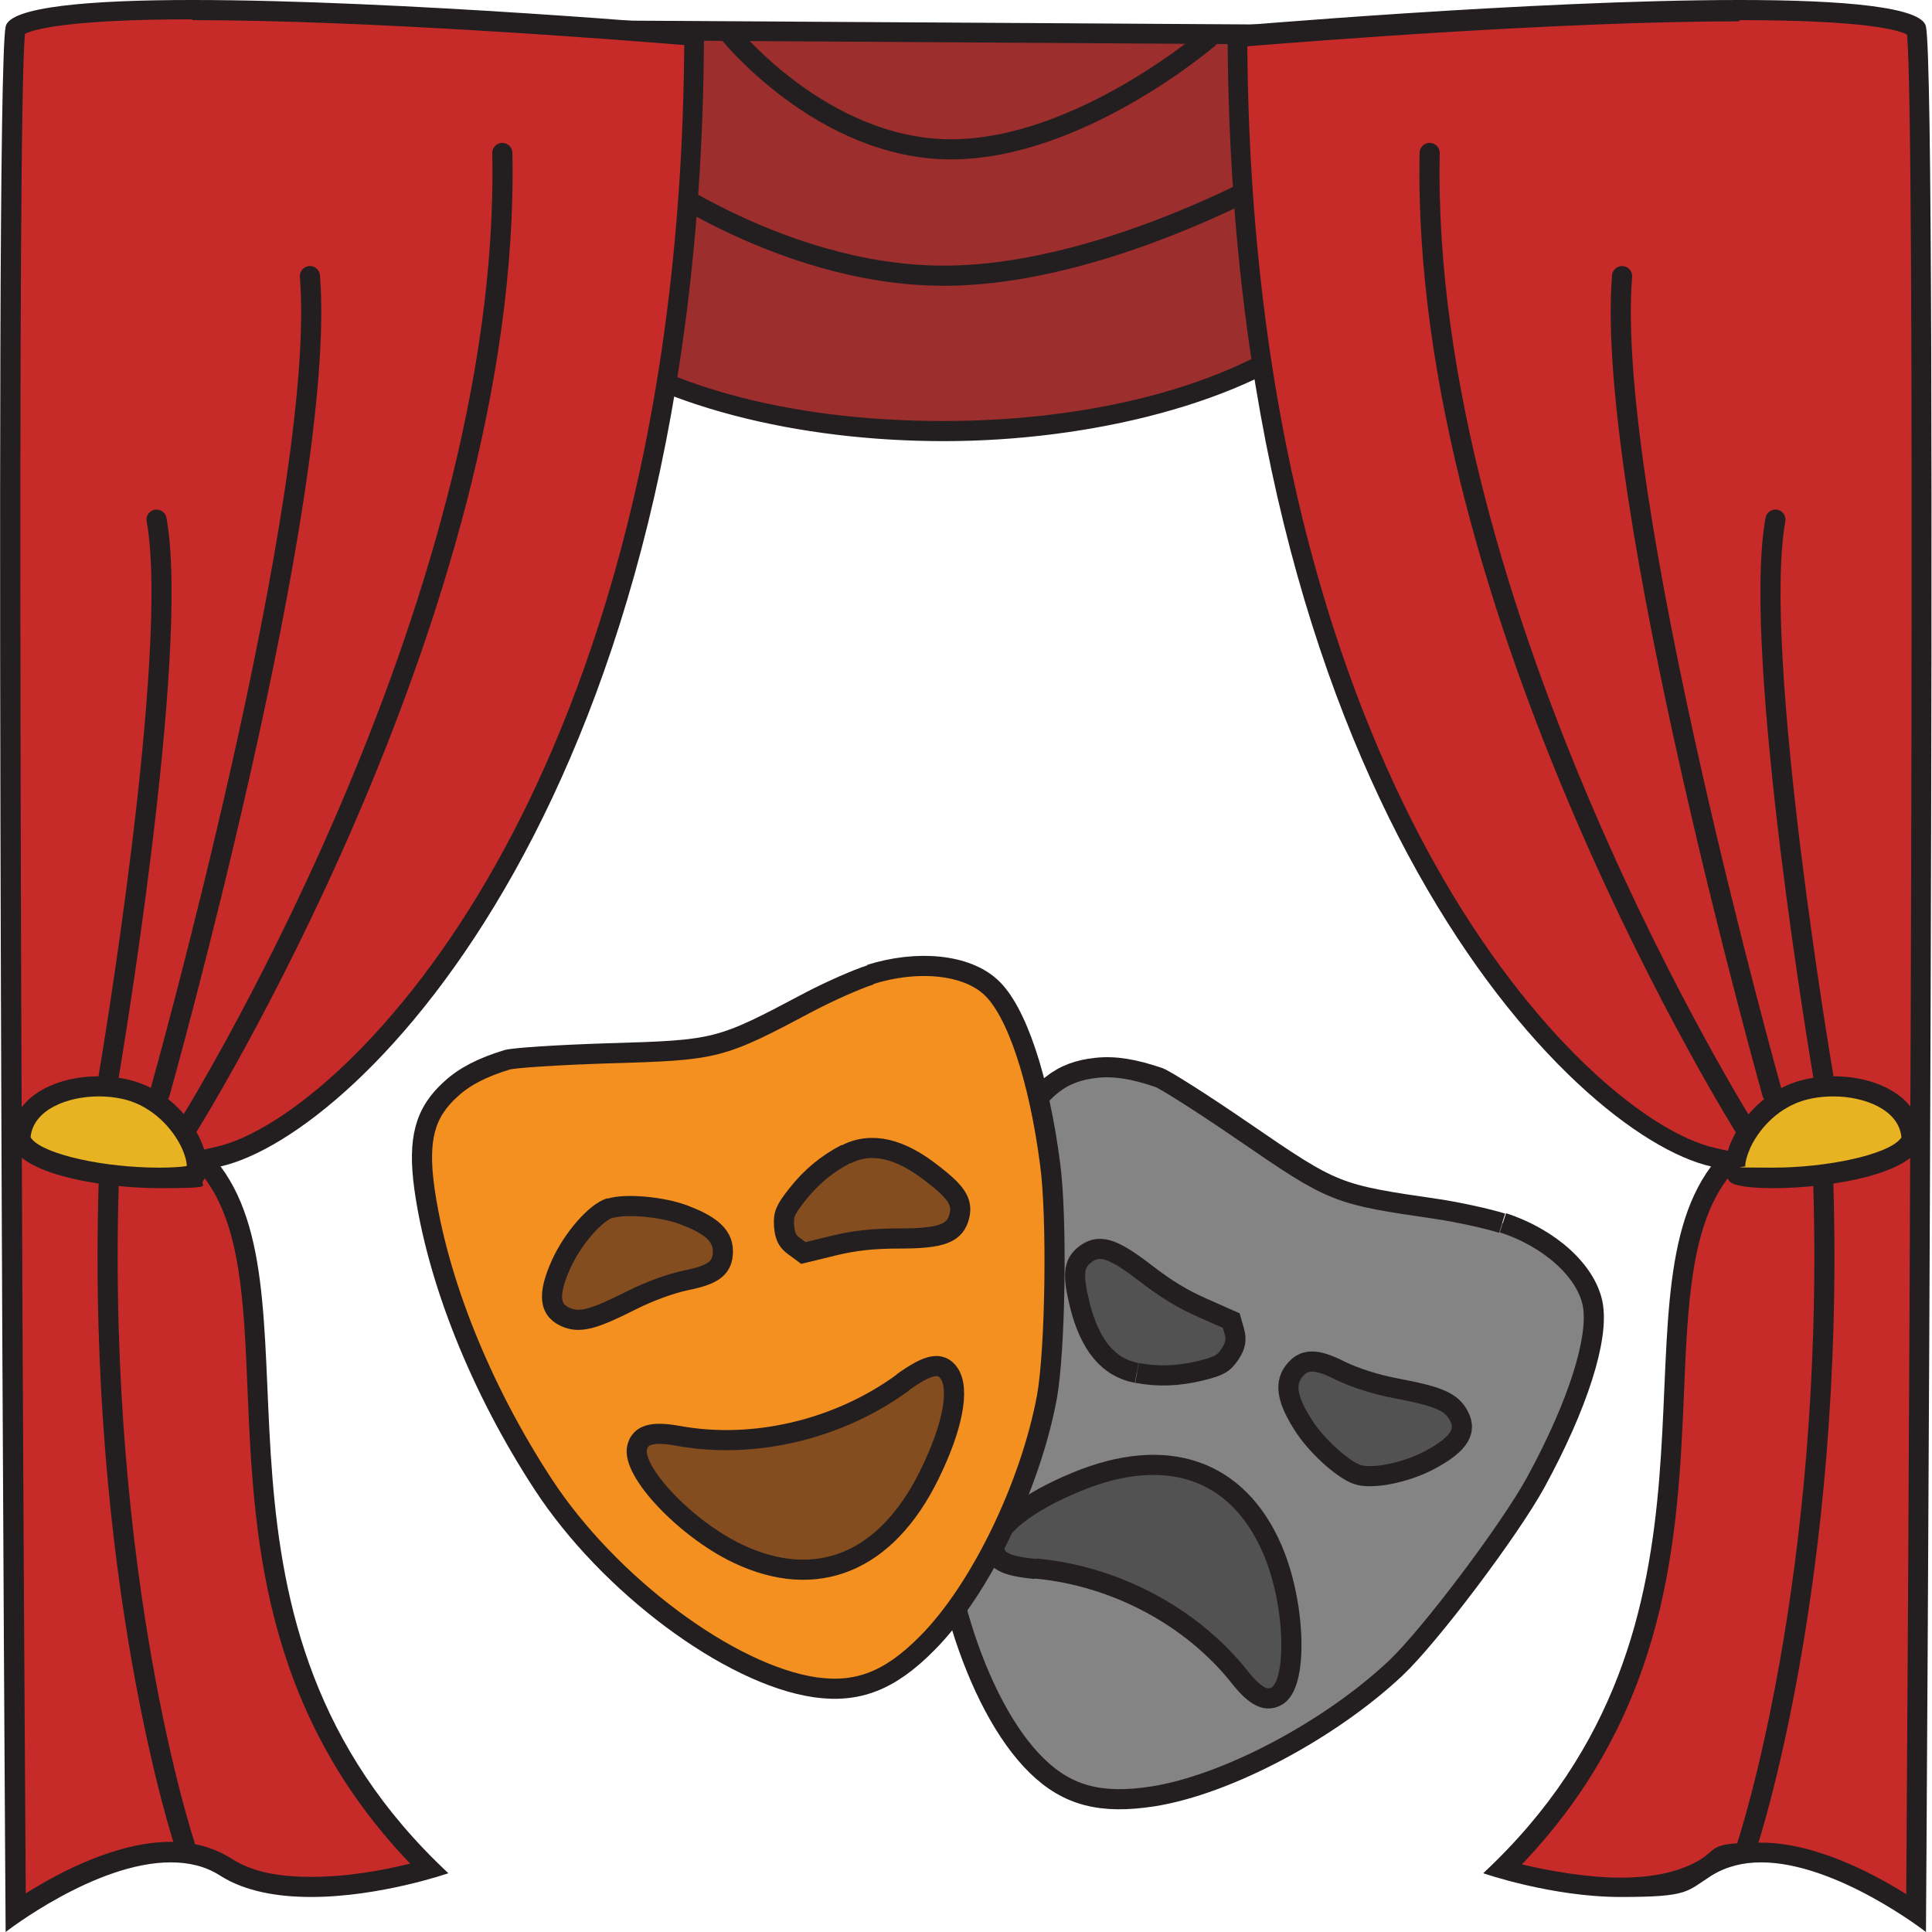 <?xml version="1.0" encoding="UTF-8"?><svg xmlns="http://www.w3.org/2000/svg" viewBox="0 0 480 480"><defs><style>.b{stroke-linecap:round;}.b,.c,.d,.e,.f,.g{stroke:#231f20;stroke-miterlimit:10;stroke-width:5px;}.b,.d{fill:none;}.c{fill:#f39020;}.c,.e,.f,.g{fill-rule:evenodd;}.h{fill:#c62b2a;}.h,.i,.j,.k{stroke-width:0px;}.i{fill:#e7b322;}.e{fill:#515251;}.f{fill:#844d20;}.j{fill:#231f20;}.g{fill:#848484;}.k{fill:#9c2e2d;}</style></defs><path class="g" d="M373.2,303.9c-3.5-1.1-10.7-2.7-16-3.5-25.4-3.7-25.7-3.8-48.3-19.3-10.2-7-19.2-12.7-21-13.4-6.2-2.1-10.9-2.9-15.5-2.4-8.8.9-14.1,5.1-19.9,15.8-11,20.4-18.2,48.4-19.7,76.9-1.6,29.8,9.4,65.7,24.8,80.7,7.7,7.5,16,9.6,28.9,7.6,18.3-2.9,43.8-16.4,60.2-31.8,8.5-8,28.4-34.4,34.9-46.3,10.4-19.1,15.7-35.7,14.1-44.2-1.6-8.2-10.6-16.4-22.3-20.2"/><path class="e" d="M282.5,341.1c5.3,1,10.3.8,16-.6,4.4-1.1,5.5-1.7,7.1-4.1,1.4-2.1,1.6-3.5,1.1-5.5l-.8-2.8-7-3.1c-5-2.2-9-4.6-14.2-8.6-8.4-6.5-11.8-7.5-15.4-4.5-2.6,2.2-2.8,4.9-1.1,12,2.5,10.3,7.2,15.9,14.2,17.2"/><path class="e" d="M337.1,366.3c3.6,1.3,11.9-.3,18-3.5,7.7-4.1,9.7-7.5,6.9-11.8-1.9-2.9-5.2-4.2-15.3-6.1-4.8-.9-10.1-2.6-13.6-4.3-6.3-3.2-9.2-3.1-11.7.2s-1.2,7.6,2.3,13.1c3,4.9,9.6,11,13.4,12.4"/><path class="e" d="M257.3,389.7c19.8,1.8,38.9,12,50.8,27.1,3.9,4.9,6.7,6.2,9.4,4.4,5-3.5,4.3-23.1-1.4-36.3-8.6-19.9-26.3-26-48.7-16.7-12.1,5-19.8,11-20.3,15.7-.4,3.6,2.3,5.2,10.2,5.9"/><path class="k" d="M234.4,107.1c-37.7,0-72.2-9.4-92.5-25-24.1-18.7-8-65.5-4.6-74.6l192.3,1.2c1.7,3.8,6.3,15,8.8,27.8,2.8,14.1,3.5,33.1-8.8,43.6-19.8,16.9-55.4,27-95.2,27h0Z"/><path class="j" d="M139.1,9.9l188.9,1.2c2,4.7,5.8,14.7,8,25.9,4.8,24.3-1.7,35.8-8,41.2-19.3,16.5-54.3,26.4-93.6,26.4s-71.1-9.2-91-24.5c-21.6-16.7-8.6-58.4-4.4-70.1M135.7,4.9s-23.7,57.1,4.8,79.1c22.1,17.1,58.1,25.6,94,25.6s75.4-9.3,96.8-27.6c25.6-21.9,0-75.8,0-75.8l-195.6-1.2h0Z"/><path class="d" d="M156.4,40.5s36.3,28,78.1,28,88.5-28,88.5-28"/><path class="d" d="M181.1,8.2s23.2,28.9,55.2,28.9,64.3-27.9,64.3-27.9"/><path class="h" d="M3.9,475.1C2.8,315.5,1.4,18.7,3.8,7.2c.4-.7,4.6-4.7,44-4.7s111.7,5.3,124.7,6.4c-.4,102-25.6,168.6-46.8,206.5-24.5,43.8-54.2,68-71.4,71.9l-3.7.9,2.3,3.1c9.3,12.5,10.2,31.7,11.1,53.9,1.5,35.9,3.5,80.4,42.7,119.1-5.9,1.7-17.7,4.5-29.3,4.5s-16.1-1.7-21.3-4.9c-3.9-2.4-8.4-3.7-13.6-3.7-14.8,0-31.1,9.9-38.5,14.9Z"/><path class="j" d="M47.8,5c43.4,0,105,4.8,122.2,6.2-.7,100.2-25.6,165.6-46.5,203-24.1,43.2-53.1,66.9-69.7,70.7l-7.5,1.7,4.6,6.2c8.9,11.9,9.7,30.7,10.6,52.5,1.5,35.4,3.4,79.1,40.4,117.7-6.3,1.6-15.4,3.3-24.5,3.3s-15.2-1.5-20-4.6c-4.3-2.7-9.3-4.1-15-4.1-13.2,0-27.4,7.4-36,12.8-1.2-179.8-2.2-441.2-.2-462,2-1,10.2-3.6,41.6-3.6h0M47.8,0C22.1,0,2.4,1.7,1.4,6.6c-3.1,15,0,473.4,0,473.4,0,0,22.2-17.3,41-17.3,4.4,0,8.6.9,12.3,3.3,6.3,4,14.5,5.3,22.6,5.3,17.1,0,34.1-5.9,34.1-5.9-66.9-62.4-30.8-141.1-56.6-175.6,34.4-7.8,120.1-92.8,120.1-283.2C175,6.6,99.2,0,47.8,0h0Z"/><path class="i" d="M39.6,292.6c-13,0-29-2.9-33.5-7.9-1-1.1-1.1-2-1-2.6.9-8.5,10.7-12.3,19.4-12.3s6.2.5,8.8,1.4c7.9,2.7,13.3,9.8,15,15.3.8,2.7.6,4.4.2,5.3-.7.3-3.3.9-8.9.9Z"/><path class="j" d="M24.5,272.4h0c2.9,0,5.6.4,8,1.2,6.4,2.2,10.8,7.5,12.7,11.7.9,2,1.2,3.5,1.2,4.4-1.2.2-3.4.4-6.8.4-13.7,0-28.2-3.2-31.6-7-.2-.2-.4-.5-.4-.6.7-6.9,9.3-10.1,16.9-10.1M24.5,267.4c-10.3,0-20.8,4.7-21.9,14.6-1,9.4,22.5,13.2,37,13.2s10-.6,10.8-1.7c3.8-5-3-20.1-16.2-24.6-2.9-1-6.3-1.5-9.6-1.5h0Z"/><path class="b" d="M27,267.4s17.9-105.2,11.9-138.3"/><path class="b" d="M39.7,271.6s41.7-148.4,37.3-203"/><path class="b" d="M45.9,281.2S127.2,152.3,124.8,38"/><path class="b" d="M27,294.3c-2.9,98.6,18.9,164,18.9,164"/><path class="h" d="M476.1,475.1c-7.4-5-23.7-14.9-38.5-14.9s-9.8,1.2-13.6,3.7c-5.2,3.3-12.4,4.9-21.3,4.9s-23.3-2.8-29.3-4.5c39.2-38.7,41.1-83.1,42.7-119.1,1-22.2,1.8-41.4,11.1-53.9l2.3-3.1-3.7-.9c-17.2-3.9-46.8-28.1-71.4-71.9-21.2-37.9-46.5-104.5-46.8-206.5,13-1.1,78.9-6.4,124.7-6.4s43.5,3.9,44,4.7c2.4,11.4,1,308.2,0,467.9Z"/><path class="j" d="M432.2,5c31.4,0,39.6,2.5,41.6,3.6,2,20.9,1,282.2-.2,462-8.6-5.4-22.9-12.8-36-12.8s-10.7,1.4-15,4.1c-4.8,3-11.5,4.6-20,4.6s-18.2-1.8-24.5-3.3c36.9-38.6,38.8-82.2,40.3-117.6.9-21.8,1.8-40.6,10.6-52.5l4.6-6.2-7.5-1.7c-16.7-3.8-45.6-27.5-69.7-70.7-20.9-37.4-45.8-102.8-46.5-203,17.2-1.4,78.8-6.2,122.2-6.2M432.2,0C380.8,0,305,6.6,305,6.6c0,190.3,85.7,275.4,120.1,283.2-25.7,34.6,10.3,113.2-56.6,175.6,0,0,17,5.9,34.1,5.9s16.3-1.3,22.6-5.3c3.7-2.3,7.9-3.3,12.3-3.3,18.8,0,41,17.3,41,17.3,0,0,3.1-458.4,0-473.4C477.6,1.7,457.9,0,432.2,0h0Z"/><path class="i" d="M440.4,292.6c-5.6,0-8.2-.6-8.9-.9-.5-.8-.6-2.6.2-5.3,1.7-5.5,7.1-12.6,15-15.3,2.6-.9,5.7-1.4,8.8-1.4,8.7,0,18.5,3.9,19.4,12.3,0,.6,0,1.4-1,2.6-4.4,4.9-20.5,7.9-33.5,7.9h0Z"/><path class="j" d="M455.5,272.4c7.6,0,16.2,3.2,16.9,10.1,0,.2-.2.4-.4.6-3.4,3.8-17.9,7-31.6,7s-5.6-.2-6.8-.4c0-.9.3-2.3,1.2-4.4,1.9-4.2,6.2-9.5,12.7-11.7,2.4-.8,5.2-1.2,8-1.2M455.5,267.4c-3.4,0-6.7.5-9.6,1.5-13.2,4.5-20,19.7-16.2,24.6.8,1.1,5.1,1.7,10.8,1.7,14.4,0,37.9-3.8,37-13.2-1-9.9-11.6-14.6-21.9-14.6h0Z"/><path class="b" d="M453,267.4s-17.9-105.2-11.9-138.3"/><path class="b" d="M440.3,271.6s-41.7-148.4-37.3-203"/><path class="b" d="M434.1,281.2s-81.3-128.9-78.9-243.2"/><path class="b" d="M453,294.3c2.9,98.6-18.9,164-18.9,164"/><path class="c" d="M216.3,242.2c-3.5,1.1-10.2,4.1-15,6.6-22.6,12-23,12.1-50.4,12.9-12.4.4-23.1,1.1-24.9,1.6-6.2,1.9-10.5,4.1-13.9,7.2-6.6,5.9-8.3,12.5-6.7,24.5,3.2,22.9,13.9,49.8,29.5,73.7,16.3,25,46.4,47.4,67.6,50.5,10.6,1.5,18.6-1.6,27.8-10.9,13.1-13.1,25.7-39.1,29.8-61.2,2.1-11.5,2.6-44.5.8-57.9-2.8-21.5-8.4-38.1-14.7-43.9-6.1-5.7-18.2-6.9-30-3.2"/><path class="f" d="M210.2,286.7c-4.8,2.5-8.7,5.7-12.3,10.3-2.8,3.6-3.3,4.7-3.1,7.6.2,2.5.8,3.8,2.5,5l2.3,1.7,7.4-1.8c5.3-1.3,9.9-1.8,16.5-1.8,10.6,0,13.9-1.3,14.9-5.8.7-3.3-.7-5.6-6.5-10.1-8.3-6.6-15.4-8.2-21.7-5"/><path class="f" d="M151.6,300.1c-3.6,1.1-9.2,7.5-12.1,13.8-3.6,7.9-3.1,11.9,1.7,13.6,3.3,1.1,6.7.1,15.8-4.5,4.4-2.2,9.6-4.1,13.4-4.9,7-1.4,9.2-3.1,9.2-7.3s-3.7-6.7-9.8-9c-5.4-2-14.3-2.8-18.2-1.6"/><path class="f" d="M224.3,343.5c-16,11.7-37.1,16.7-56,13.2-6.2-1.1-9.2-.3-10,2.9-1.5,5.9,12,20.2,25,26.4,19.6,9.3,36.9,2.2,47.6-19.6,5.8-11.8,7.6-21.3,4.9-25.2-2.1-3-5.2-2.3-11.6,2.3"/></svg>